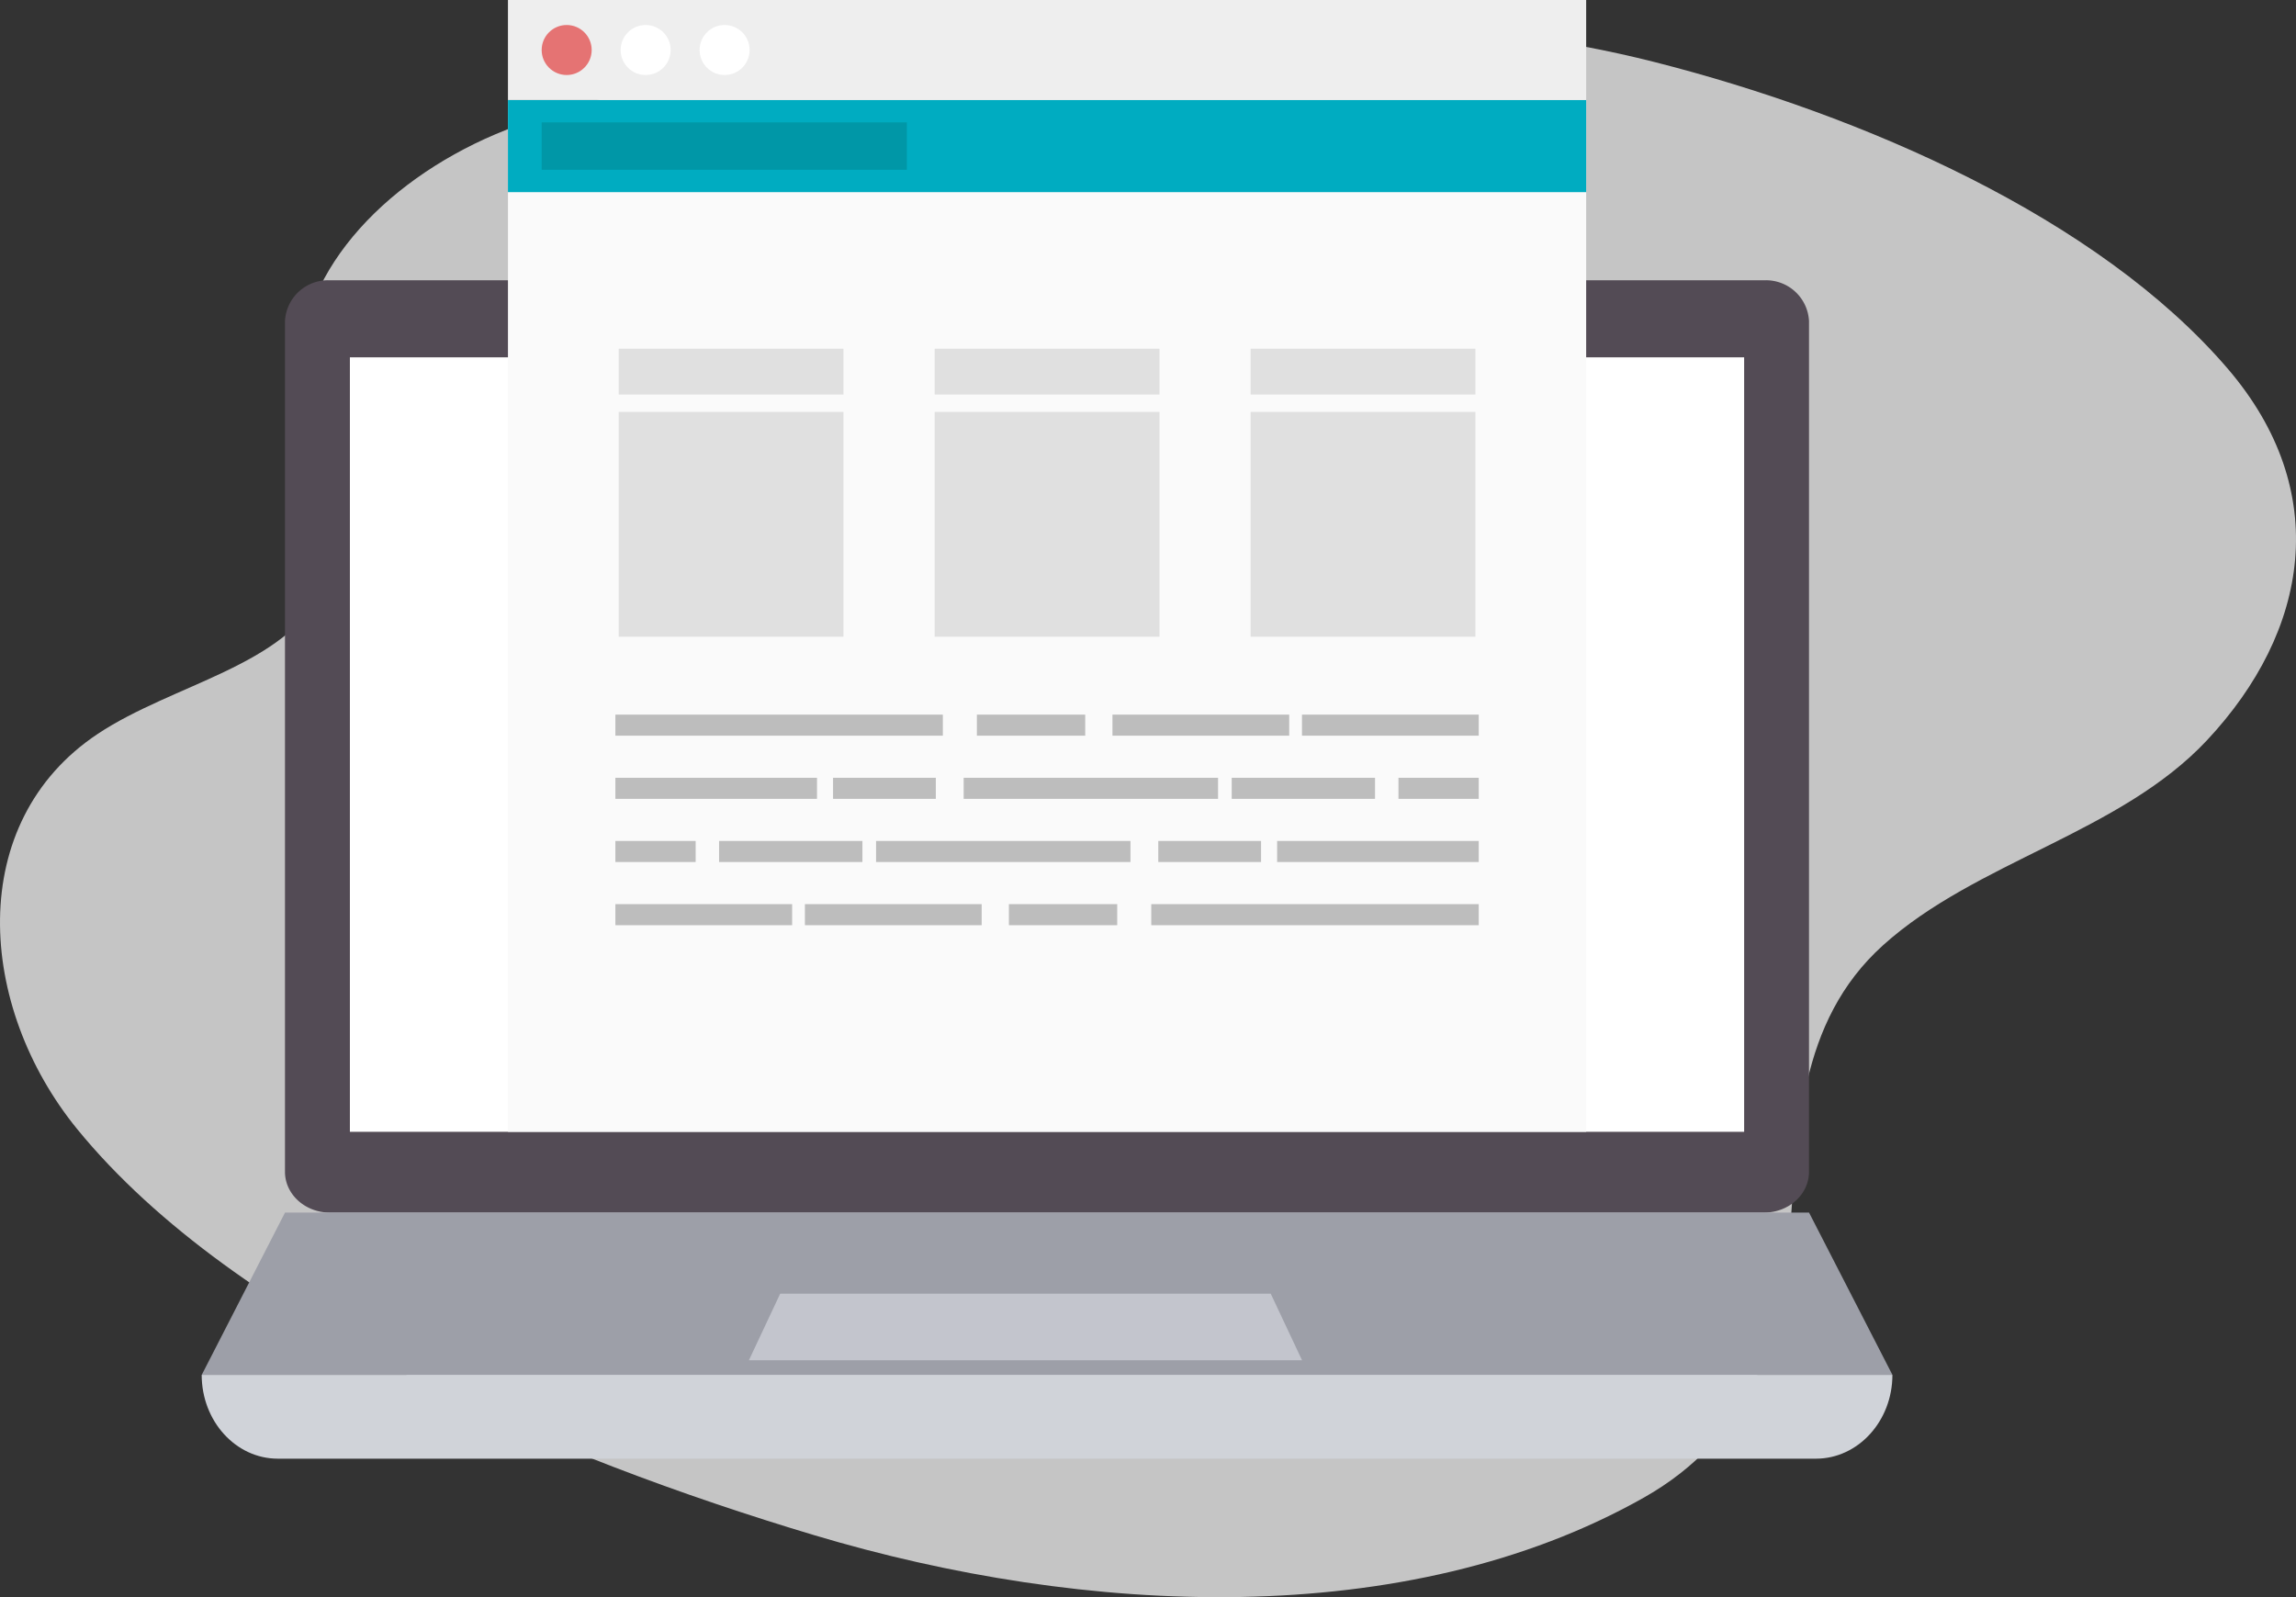 <svg xmlns="http://www.w3.org/2000/svg" width="323.797" height="225.258" viewBox="0 0 323.797 225.258">
  <rect x="0" y="0" width="323.797" height="225.258" fill="#333333" stroke="none"/>
  <g id="Group_10397" data-name="Group 10397" transform="translate(-5426.276 -1938.816)">
    <path id="Path_5640" data-name="Path 5640" d="M-89.254,159.746c28.975-2.986,58.7-3.133,85.608,3.722,29.13,7.419,62.406,21.885,80.687,43.205,14.826,17.292,11.51,37-2.922,52.416-12.229,13.062-32.533,17.061-45.674,28.9-12.066,10.871-12.071,26.628-13.168,40.864C14.148,343.537,9.661,357.46-5.33,365.917c-33.5,18.9-78.926,16.663-116.959,5.283-36.4-10.891-81.506-29.79-103.931-57.257-14.134-17.31-15.893-43.282,2.9-55.769,10.56-7.015,26.67-9.639,31.55-20.215,4.191-9.084-2.266-19.388-2.984-29.282-1.093-15.047,11.7-28.34,27.478-35.049C-145.046,164.174-114.138,162.31-89.254,159.746Z" transform="translate(5663.398 1784.133)" fill="#fff" opacity="0.717"/>
    <g id="Group_8745" data-name="Group 8745" transform="translate(5454.723 1938.816)">
      <path id="Path_5641" data-name="Path 5641" d="M464.5,274.109c0,3.181-2.838,5.756-6.34,5.756H255.913c-3.5,0-6.34-2.575-6.34-5.756V154.144a6.068,6.068,0,0,1,6.34-5.764h202.25a6.069,6.069,0,0,1,6.34,5.764Z" transform="translate(-237.831 -108.848)" fill="#534b55"/>
      <rect id="Rectangle_8740" data-name="Rectangle 8740" width="196.626" height="109.228" transform="translate(20.897 50.397)" fill="#fff"/>
      <path id="Path_5642" data-name="Path 5642" d="M484.828,190.16c0,6.529-4.84,11.827-10.789,11.827h-216.9c-5.949,0-10.748-5.3-10.748-11.827Z" transform="translate(-246.395 3.738)" fill="#d0d3d9"/>
      <path id="Path_5643" data-name="Path 5643" d="M484.826,206.848H246.4l11.741-22.881h214.93Z" transform="translate(-246.394 -12.949)" fill="#9d9fa8"/>
      <g id="Group_8743" data-name="Group 8743" transform="translate(77.169 182.456)">
        <path id="Path_5644" data-name="Path 5644" d="M345.288,196.448H267.281c1.77-3.754,2.642-5.631,4.411-9.385h69.18C342.635,190.817,343.518,192.694,345.288,196.448Z" transform="translate(-267.281 -187.063)" fill="#c3c5cd"/>
      </g>
      <g id="Group_8754" data-name="Group 8754" transform="translate(43.188 0)">
        <rect id="Rectangle_8741" data-name="Rectangle 8741" width="152.057" height="145.52" transform="translate(0 14.105)" fill="#fafafa"/>
        <rect id="Rectangle_8742" data-name="Rectangle 8742" width="152.057" height="12.994" transform="translate(0 14.105)" fill="#00acc1"/>
        <rect id="Rectangle_8743" data-name="Rectangle 8743" width="152.057" height="14.105" transform="translate(0)" fill="#eee"/>
        <rect id="Rectangle_8744" data-name="Rectangle 8744" width="51.502" height="6.682" transform="translate(4.754 17.261)" fill="#0097a7"/>
        <circle id="Ellipse_314" data-name="Ellipse 314" cx="3.527" cy="3.527" r="3.527" transform="translate(4.754 3.526)" fill="#e57373"/>
        <circle id="Ellipse_315" data-name="Ellipse 315" cx="3.527" cy="3.527" r="3.527" transform="translate(15.891 3.526)" fill="#fff"/>
        <circle id="Ellipse_316" data-name="Ellipse 316" cx="3.527" cy="3.527" r="3.527" transform="translate(27.027 3.526)" fill="#fff"/>
        <g id="Group_8749" data-name="Group 8749" transform="translate(15.618 49.186)">
          <g id="Group_8746" data-name="Group 8746">
            <rect id="Rectangle_8745" data-name="Rectangle 8745" width="31.701" height="31.701" transform="translate(0 8.91)" fill="#e0e0e0"/>
            <rect id="Rectangle_8746" data-name="Rectangle 8746" width="31.701" height="6.458" fill="#e0e0e0"/>
          </g>
          <g id="Group_8747" data-name="Group 8747" transform="translate(44.56)">
            <rect id="Rectangle_8747" data-name="Rectangle 8747" width="31.701" height="31.701" transform="translate(0 8.91)" fill="#e0e0e0"/>
            <rect id="Rectangle_8748" data-name="Rectangle 8748" width="31.701" height="6.458" fill="#e0e0e0"/>
          </g>
          <g id="Group_8748" data-name="Group 8748" transform="translate(89.119)">
            <rect id="Rectangle_8749" data-name="Rectangle 8749" width="31.701" height="31.701" transform="translate(0 8.91)" fill="#e0e0e0"/>
            <rect id="Rectangle_8750" data-name="Rectangle 8750" width="31.701" height="6.458" fill="#e0e0e0"/>
          </g>
        </g>
        <g id="Group_8750" data-name="Group 8750" transform="translate(15.151 109.696)">
          <rect id="Rectangle_8751" data-name="Rectangle 8751" width="28.432" height="2.97" transform="translate(0 0)" fill="#bdbdbd"/>
          <rect id="Rectangle_8752" data-name="Rectangle 8752" width="14.496" height="2.97" transform="translate(30.696 0)" fill="#bdbdbd"/>
          <rect id="Rectangle_8753" data-name="Rectangle 8753" width="11.32" height="2.97" transform="translate(110.435 0)" fill="#bdbdbd"/>
          <rect id="Rectangle_8754" data-name="Rectangle 8754" width="20.211" height="2.97" transform="translate(86.918 0)" fill="#bdbdbd"/>
          <rect id="Rectangle_8755" data-name="Rectangle 8755" width="35.877" height="2.97" transform="translate(49.114 0)" fill="#bdbdbd"/>
        </g>
        <g id="Group_8751" data-name="Group 8751" transform="translate(15.151 100.787)">
          <rect id="Rectangle_8756" data-name="Rectangle 8756" width="46.181" height="2.97" transform="translate(0 0)" fill="#bdbdbd"/>
          <rect id="Rectangle_8757" data-name="Rectangle 8757" width="15.277" height="2.97" transform="translate(50.98 0)" fill="#bdbdbd"/>
          <rect id="Rectangle_8758" data-name="Rectangle 8758" width="24.928" height="2.97" transform="translate(70.098 0)" fill="#bdbdbd"/>
          <rect id="Rectangle_8759" data-name="Rectangle 8759" width="24.928" height="2.97" transform="translate(96.826 0)" fill="#bdbdbd"/>
        </g>
        <g id="Group_8752" data-name="Group 8752" transform="translate(15.151 118.605)">
          <rect id="Rectangle_8760" data-name="Rectangle 8760" width="28.432" height="2.97" transform="translate(121.755 2.97) rotate(180)" fill="#bdbdbd"/>
          <rect id="Rectangle_8761" data-name="Rectangle 8761" width="14.496" height="2.97" transform="translate(91.059 2.97) rotate(180)" fill="#bdbdbd"/>
          <rect id="Rectangle_8762" data-name="Rectangle 8762" width="11.32" height="2.97" transform="translate(11.32 2.97) rotate(180)" fill="#bdbdbd"/>
          <rect id="Rectangle_8763" data-name="Rectangle 8763" width="20.211" height="2.97" transform="translate(34.836 2.97) rotate(180)" fill="#bdbdbd"/>
          <rect id="Rectangle_8764" data-name="Rectangle 8764" width="35.877" height="2.97" transform="translate(72.641 2.97) rotate(180)" fill="#bdbdbd"/>
        </g>
        <g id="Group_8753" data-name="Group 8753" transform="translate(15.151 127.515)">
          <rect id="Rectangle_8765" data-name="Rectangle 8765" width="46.181" height="2.97" transform="translate(121.755 2.97) rotate(180)" fill="#bdbdbd"/>
          <rect id="Rectangle_8766" data-name="Rectangle 8766" width="15.277" height="2.97" transform="translate(70.774 2.97) rotate(180)" fill="#bdbdbd"/>
          <rect id="Rectangle_8767" data-name="Rectangle 8767" width="24.928" height="2.97" transform="translate(51.656 2.97) rotate(180)" fill="#bdbdbd"/>
          <rect id="Rectangle_8768" data-name="Rectangle 8768" width="24.928" height="2.97" transform="translate(24.928 2.97) rotate(180)" fill="#bdbdbd"/>
        </g>
      </g>
    </g>
  </g>
</svg>
